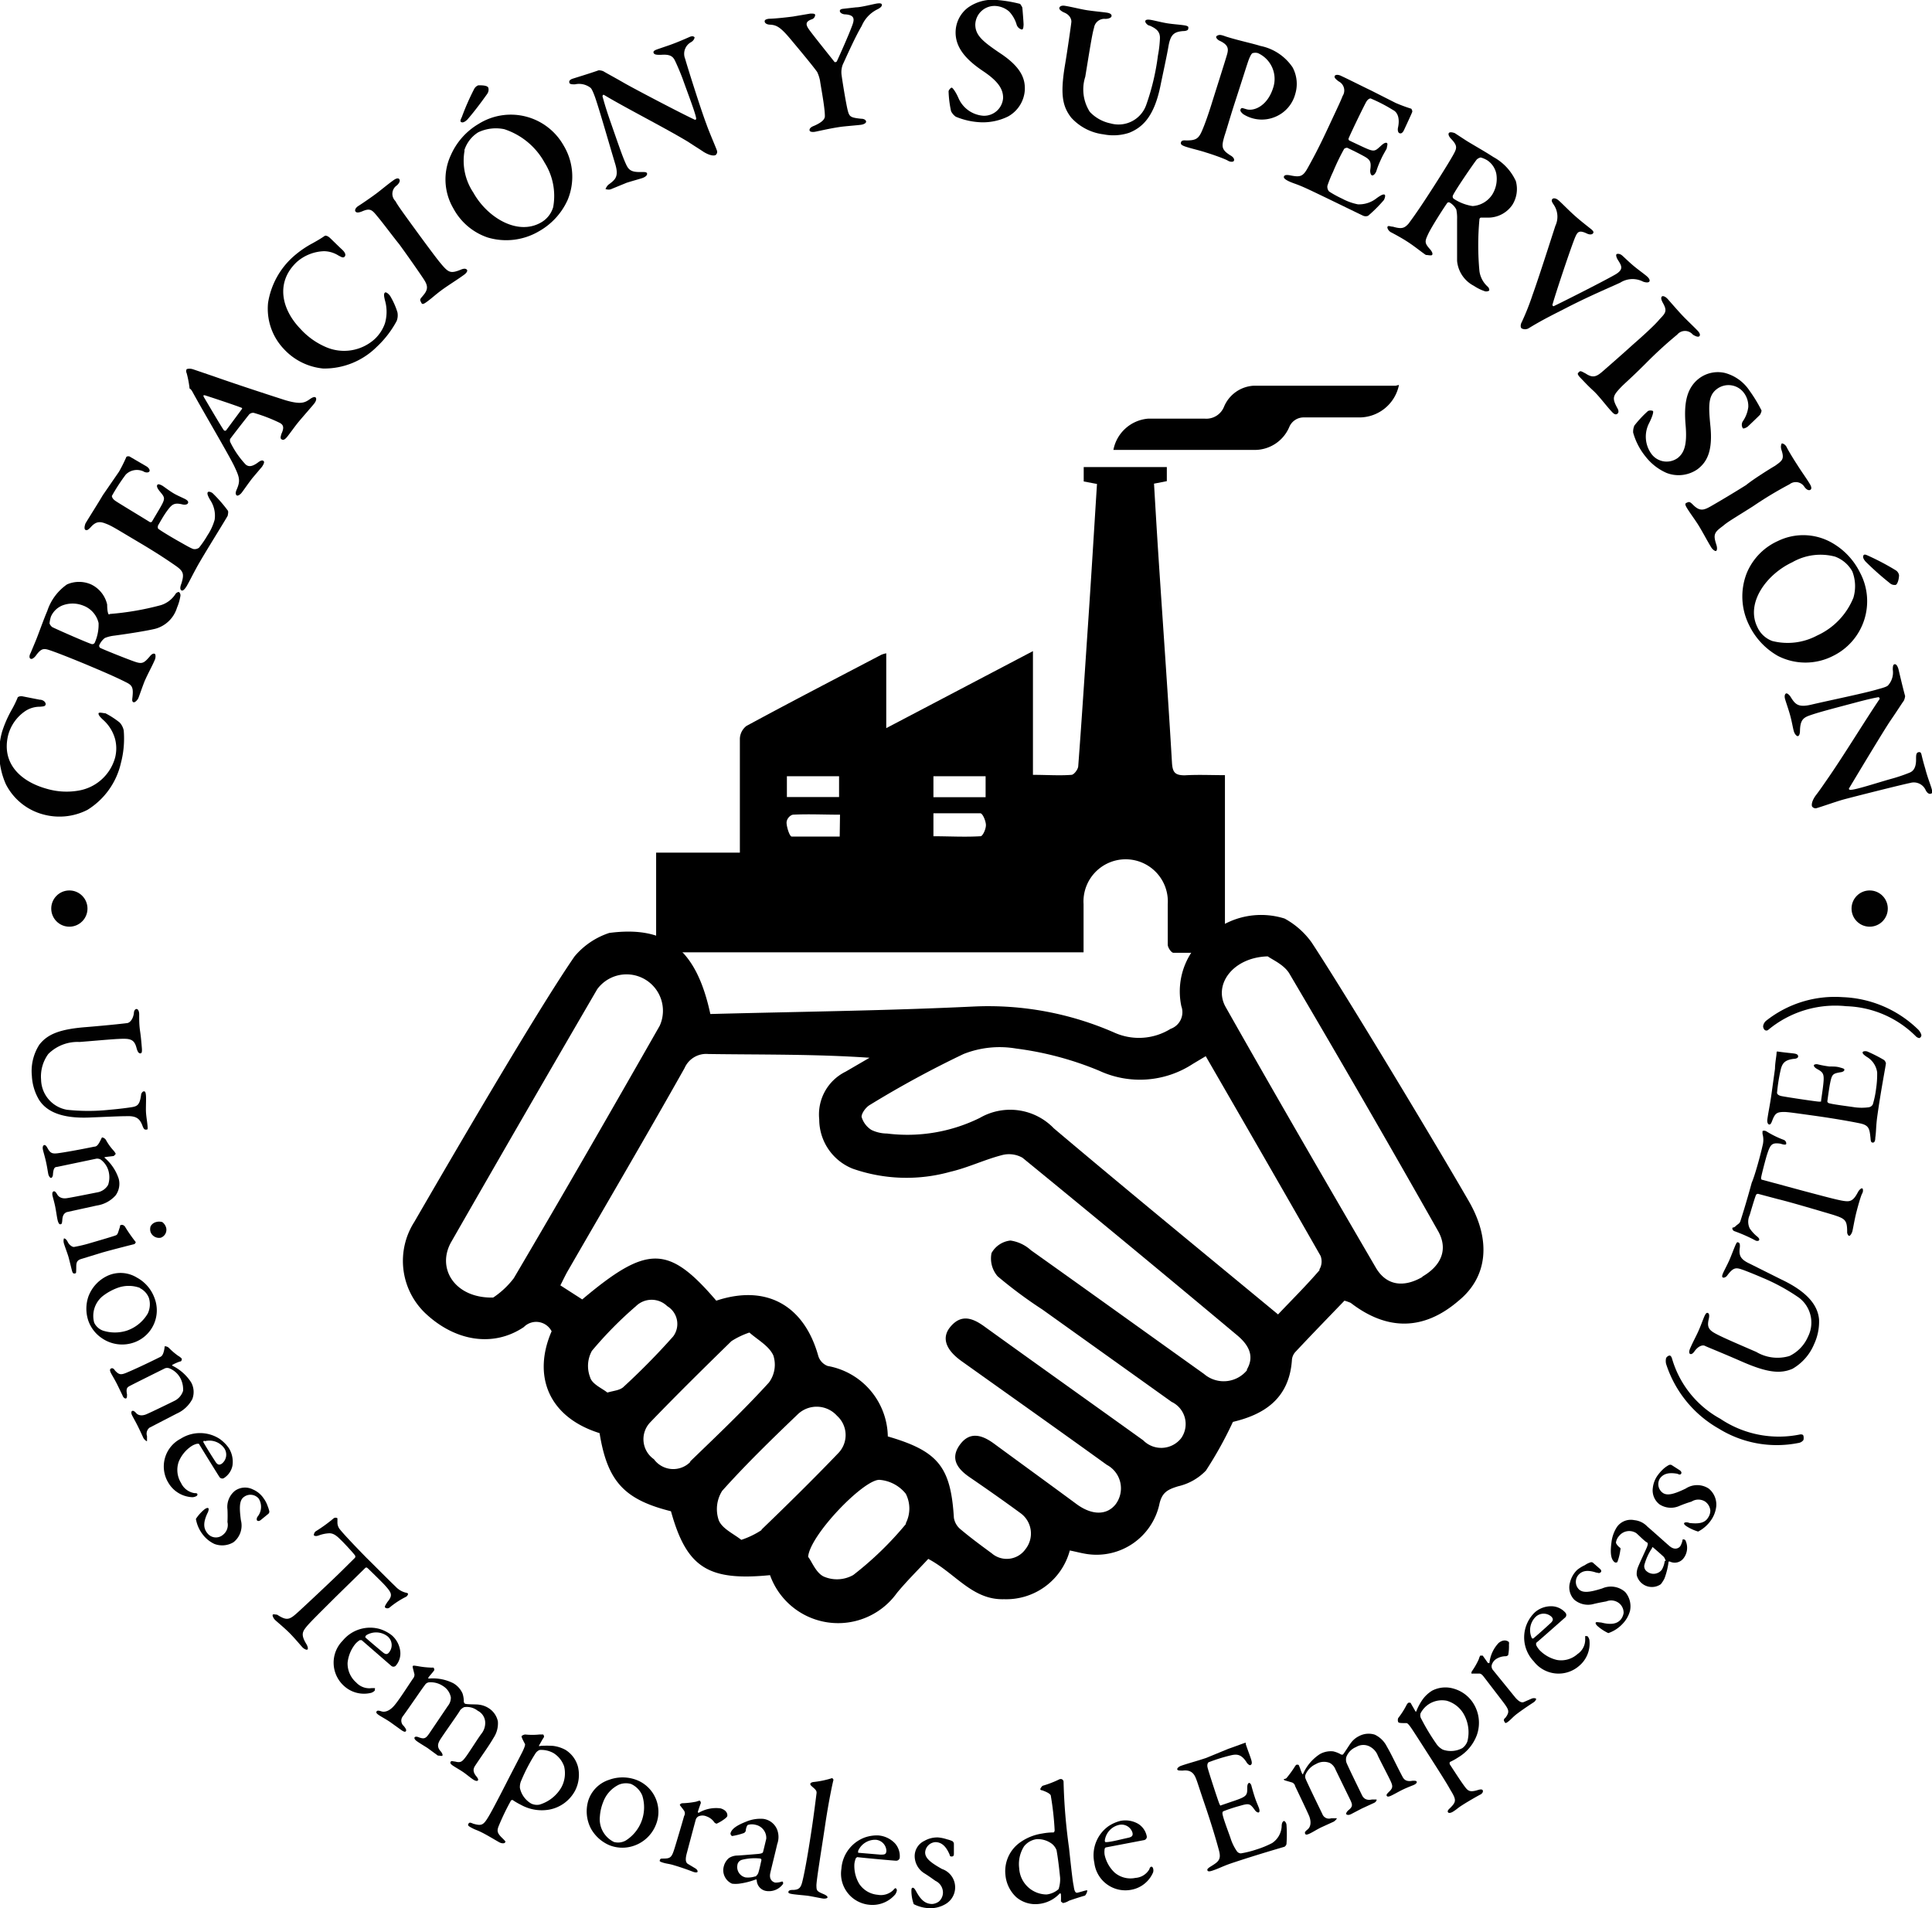 <svg xmlns="http://www.w3.org/2000/svg" viewBox="0 0 123.67 122.15"><defs><style>.a{fill:#010101;}</style></defs><path d="M453.4,314.07c-2.07-3.59-7.85-13.2-10.06-16.56a5.16,5.16,0,0,0-1.73-1.53,5,5,0,0,0-4.49.76,4.54,4.54,0,0,0-2.12,4.85,1.13,1.13,0,0,1-.69,1.45,3.84,3.84,0,0,1-3.6.24,20.09,20.09,0,0,0-9-1.67c-5.6.27-11.21.33-16.86.48-.89-4.14-2.8-5.67-6.47-5.19a4.89,4.89,0,0,0-2.22,1.5c-2.44,3.53-8.1,13.27-10.26,17a4.63,4.63,0,0,0,.68,5.82c1.91,1.82,4.37,2.23,6.33.91a1.11,1.11,0,0,1,1.78.27c-1.21,2.78-.27,5.47,3.07,6.52.5,3.08,1.57,4.25,4.57,5,1,3.6,2.37,4.48,6.34,4.09a4.63,4.63,0,0,0,8.13,1.13c.64-.77,1.35-1.47,2-2.17,1.74.92,2.82,2.64,4.85,2.58a4.21,4.21,0,0,0,4.21-3.12c.44.09.77.18,1.11.23a4.12,4.12,0,0,0,4.61-3.13c.16-.81.53-1,1.22-1.21a3.58,3.58,0,0,0,1.77-1,24.82,24.82,0,0,0,1.73-3.12c1.89-.45,3.62-1.41,3.78-4a.87.87,0,0,1,.24-.5c1.05-1.12,2.12-2.22,3.12-3.26a2.76,2.76,0,0,1,.4.14c2.35,1.81,4.69,1.77,6.9-.13C454.61,318.93,454.85,316.58,453.4,314.07ZM392.27,319a5.41,5.41,0,0,1-1.32,1.24c-2.44.06-3.66-1.86-2.68-3.57q4.64-8.1,9.34-16.17a2.33,2.33,0,0,1,4,2.34C398.53,308.24,395.43,313.64,392.27,319Zm6,7.33c-.34-.28-1-.54-1.12-1a2,2,0,0,1,.12-1.68,24.56,24.56,0,0,1,2.82-2.86,1.43,1.43,0,0,1,2,0,1.33,1.33,0,0,1,.38,1.94,44.85,44.85,0,0,1-3.21,3.26C399,326.19,398.71,326.19,398.23,326.33Zm5.31,4.42a1.53,1.53,0,0,1-2.34-.16,1.56,1.56,0,0,1-.25-2.35c1.7-1.77,3.45-3.49,5.21-5.21a5.16,5.16,0,0,1,1.15-.55c.52.46,1.25.85,1.53,1.46a1.91,1.91,0,0,1-.28,1.74C407,327.44,405.25,329.1,403.54,330.75Zm4.57,4.36a5.4,5.4,0,0,1-1.32.64c-.49-.39-1.22-.71-1.44-1.25a2.19,2.19,0,0,1,.22-1.89c1.53-1.71,3.19-3.32,4.86-4.92a1.75,1.75,0,0,1,2.49.12,1.66,1.66,0,0,1,.07,2.4C411.42,331.89,409.77,333.51,408.11,335.11Zm9.24-.4A21.27,21.27,0,0,1,414,338a2.12,2.12,0,0,1-1.89.1c-.51-.24-.78-1-1-1.26.1-1.39,3.59-5,4.58-4.93a2.39,2.39,0,0,1,1.67.89A2.07,2.07,0,0,1,417.35,334.71Zm21.83-9.84a1.93,1.93,0,0,1-2.77.26c-3.7-2.64-7.38-5.29-11.08-7.92a2.47,2.47,0,0,0-1.31-.62,1.58,1.58,0,0,0-1.21.8,1.74,1.74,0,0,0,.39,1.49,28.81,28.81,0,0,0,2.87,2.13l8.27,5.91a1.57,1.57,0,0,1,.61,2.32,1.62,1.62,0,0,1-2.43.14c-3.37-2.42-6.76-4.83-10.13-7.26-.76-.56-1.51-.86-2.22,0-.57.69-.3,1.46.72,2.19,3.1,2.21,6.21,4.41,9.3,6.64a1.7,1.7,0,0,1,.55,2.54c-.57.7-1.5.68-2.45,0-1.76-1.3-3.54-2.59-5.31-3.89-.77-.57-1.57-.82-2.21.08s-.11,1.56.68,2.09c1.08.74,2.15,1.49,3.2,2.26a1.61,1.61,0,0,1,.33,2.32,1.47,1.47,0,0,1-2.16.26c-.68-.5-1.36-1-2-1.54a1.19,1.19,0,0,1-.42-.73c-.2-3.26-1-4.27-4.23-5.21a4.66,4.66,0,0,0-3.85-4.51,1,1,0,0,1-.6-.64c-.91-3.26-3.34-4.6-6.53-3.54-3.06-3.57-4.41-3.59-8.58-.08l-1.4-.9c.19-.37.34-.7.52-1,2.48-4.3,5-8.59,7.43-12.91a1.51,1.51,0,0,1,1.52-.9c3.42.05,6.83,0,10.32.24l-1.53.89a3.05,3.05,0,0,0-1.69,3.05,3.4,3.4,0,0,0,2.14,3.16,10.42,10.42,0,0,0,6.25.2c1.12-.26,2.17-.77,3.28-1.06a1.75,1.75,0,0,1,1.34.16q6.89,5.63,13.7,11.33C439.2,323.17,439.76,323.91,439.18,324.87Zm4.64-6.4c-.86,1-1.77,1.9-2.67,2.85-4.9-4.05-9.65-7.94-14.35-11.91a3.88,3.88,0,0,0-4.74-.67,10.48,10.48,0,0,1-5.94,1,2.33,2.33,0,0,1-1-.23,1.48,1.48,0,0,1-.63-.84c0-.23.27-.61.53-.76a64.94,64.94,0,0,1,6-3.26,6.27,6.27,0,0,1,3.36-.35,20.6,20.6,0,0,1,5.32,1.42,6.19,6.19,0,0,0,6-.44l.82-.49c2.49,4.31,4.93,8.54,7.35,12.78A1,1,0,0,1,443.82,318.47Zm6.59.44c-1.23.72-2.33.56-3-.58-3.23-5.54-6.45-11.09-9.61-16.68-.82-1.44.47-3.19,2.69-3.25.29.21,1,.51,1.36,1.06q4.86,8.24,9.57,16.57C452.07,317.16,451.65,318.2,450.41,318.91Z" transform="translate(-359.38 -237.18)"></path><path d="M435.22,286.81c-.63,0-.78-.19-.82-.8-.26-4.43-.58-8.85-.87-13.28-.1-1.53-.19-3.07-.28-4.59l.82-.16v-.9h-5.32V268l.85.16c-.19,3-.37,6-.57,8.94s-.4,6.08-.63,9.11c0,.21-.27.56-.43.57-.78.06-1.56,0-2.47,0v-7.92l-9.39,4.93V279a1.68,1.68,0,0,0-.33.1c-2.88,1.51-5.76,3-8.62,4.55a1.08,1.08,0,0,0-.42.81c0,1.57,0,3.15,0,4.72v2.58h-5.36v6.38h27.36c0-1.06,0-2.07,0-3.09a2.7,2.7,0,1,1,5.39,0c0,.87,0,1.73,0,2.6,0,.19.23.52.36.52,1.09,0,2.19,0,3.3,0V286.8C436.89,286.8,436.05,286.76,435.22,286.81Zm-25.47.06h3.34v1.33h-3.34Zm3.38,3.86c-1,0-2.06,0-3.07,0-.13,0-.31-.55-.33-.85s.26-.54.42-.55c1-.05,1.93,0,3,0Zm6-3.86h3.34v1.34h-3.34Zm3,3.84c-1,.06-2,0-3,0v-1.47c1,0,2,0,3,0,.15,0,.35.48.36.74S422.29,290.7,422.15,290.71Z" transform="translate(-359.38 -237.18)"></path><path d="M448.72,261.87c-3,0-6,0-9.07,0a2.19,2.19,0,0,0-1.92,1.35,1.22,1.22,0,0,1-1.21.76c-1.22,0-2.44,0-3.66,0a2.47,2.47,0,0,0-2.21,2l.4,0c2.86,0,5.72,0,8.58,0a2.4,2.4,0,0,0,2.28-1.47,1,1,0,0,1,.94-.61c1.21,0,2.41,0,3.61,0a2.59,2.59,0,0,0,2.47-2.08Z" transform="translate(-359.38 -237.18)"></path><path class="a" d="M360.12,282.63a6.86,6.86,0,0,0,.38-.77c0-.08.18-.14.35-.1l1.07.21c.24,0,.41.18.38.31s-.18.12-.36.14a1.68,1.68,0,0,0-.93.27,2.7,2.7,0,0,0-1.1,1.52c-.46,1.81.76,3,2.49,3.47a4.49,4.49,0,0,0,2,.11,2.93,2.93,0,0,0,2.35-2.12,2.41,2.41,0,0,0,0-1.17,2.55,2.55,0,0,0-.79-1.26c-.21-.2-.29-.31-.27-.4s.33,0,.44,0a5.51,5.51,0,0,1,.91.59,1.06,1.06,0,0,1,.26.51,6.15,6.15,0,0,1-.18,2.08,4.77,4.77,0,0,1-2.14,3,3.93,3.93,0,0,1-2.81.3,3.77,3.77,0,0,1-2.42-1.95,5,5,0,0,1-.24-3.34A7.46,7.46,0,0,1,360.12,282.63Z" transform="translate(-359.38 -237.18)"></path><path class="a" d="M366.24,275.88c0,.06,0,.34.05.52s.09.09.14.08a17.93,17.93,0,0,0,3.24-.56,1.72,1.72,0,0,0,.94-.71c.06-.1.19-.15.23-.13a.28.28,0,0,1,.09.24,3.23,3.23,0,0,1-.22.76,2,2,0,0,1-1.39,1.35c-.54.13-1.66.31-2.63.44a2.26,2.26,0,0,0-.6.15,1.19,1.19,0,0,0-.36.47.17.17,0,0,0,.06.16c.21.11,1.66.69,2.17.87s.62.13,1-.31c.13-.17.24-.21.32-.18s.07.28,0,.41c-.16.38-.42.83-.65,1.36-.15.38-.34.94-.39,1.06s-.22.31-.32.27-.08-.17-.06-.33c.06-.56,0-.74-.36-.92-.8-.41-1.72-.79-2.64-1.18-1.16-.48-2.09-.84-2.4-.93s-.47-.06-.8.4c-.11.13-.23.22-.32.18s-.1-.19,0-.37l.33-.79c.17-.41.49-1.33.74-1.91a3.32,3.32,0,0,1,1.26-1.69,1.91,1.91,0,0,1,1.54,0A1.89,1.89,0,0,1,366.24,275.88Zm-2.85.05a1.36,1.36,0,0,0-.75.72,2.11,2.11,0,0,0-.09.44.55.55,0,0,0,.17.23c.36.18,2.23,1,2.53,1.09a.18.18,0,0,0,.19-.08,2.84,2.84,0,0,0,.25-1.27,1.57,1.57,0,0,0-1-1.12A1.83,1.83,0,0,0,363.39,275.93Z" transform="translate(-359.38 -237.18)"></path><path class="a" d="M367,267.37a9.61,9.61,0,0,0,.46-.92c0-.05.13-.08.21-.05l1.08.63c.15.09.25.24.19.33s-.25.08-.37,0a1,1,0,0,0-1.14.2,12,12,0,0,0-.89,1.37s0,.15.21.3,1.63,1,2.19,1.35a.13.13,0,0,0,.16,0l.48-.81c.42-.72.37-.72,0-1.17-.12-.16-.19-.29-.13-.38s.23,0,.34.06c.27.19.44.32.67.46s.45.23.72.36.27.23.22.31-.22.09-.34.06c-.52-.13-.67,0-.93.34s-.44.68-.63,1a.3.3,0,0,0,0,.21c.26.2,1.05.66,1.39.85s.62.36.85.45a.46.46,0,0,0,.38-.08,6.35,6.35,0,0,0,.54-.79,3.48,3.48,0,0,0,.46-1,1.8,1.8,0,0,0-.27-1.24c-.18-.3-.22-.44-.17-.52s.26,0,.34.09a8.87,8.87,0,0,1,.94,1.08c.06.07,0,.27,0,.32s-1.59,2.58-2,3.34-.42.81-.63,1.18c-.12.19-.24.33-.34.27s-.08-.23,0-.43c.18-.59.16-.78-.36-1.14s-1.15-.79-2.4-1.53-1.65-1-2-1.14-.63-.24-1,.15c-.17.19-.28.28-.38.22s-.05-.27,0-.41c.28-.47.8-1.28,1.11-1.81Z" transform="translate(-359.38 -237.18)"></path><path class="a" d="M371.74,260.82l1.32.45c1.82.64,4,1.34,4.59,1.53,1,.29,1.24.16,1.58-.08.17-.12.29-.15.35-.1s.07.2-.1.41-.77.89-1,1.17-.51.68-.7.92-.29.24-.38.18-.06-.16,0-.36c.21-.45.07-.58-.09-.68a10.34,10.34,0,0,0-1.68-.65.35.35,0,0,0-.31.11c-.79,1-1.11,1.43-1.21,1.56a.37.37,0,0,0,0,.18,5.8,5.8,0,0,0,1,1.46c.18.14.38.15.75-.11.19-.15.31-.19.39-.12s0,.22-.1.37l-.61.72c-.28.36-.58.8-.69.94s-.26.22-.32.17-.1-.14,0-.37c.25-.57.18-.79-.15-1.49s-2.08-3.66-2.68-4.77a.89.89,0,0,0-.13-.18s-.06,0-.06-.08a6.68,6.68,0,0,0-.18-.93.28.28,0,0,1,0-.26S371.49,260.74,371.74,260.82Zm3.12,2.47c-.54-.21-2-.69-2.38-.81-.08,0-.1,0-.05.12.31.52,1.11,1.89,1.28,2.12a.1.1,0,0,0,.15,0l1-1.35S374.9,263.31,374.86,263.29Z" transform="translate(-359.38 -237.18)"></path><path class="a" d="M379.41,252.74c.25-.14.51-.29.74-.45.06-.06.22,0,.34.11s.53.52.78.75.25.38.16.47-.22,0-.38-.08a1.78,1.78,0,0,0-.93-.28,2.78,2.78,0,0,0-1.74.69c-1.36,1.28-1,3,.22,4.27a4.71,4.71,0,0,0,1.65,1.18,2.92,2.92,0,0,0,3.12-.52,2.52,2.52,0,0,0,.65-1,2.66,2.66,0,0,0,0-1.48c-.07-.29-.08-.42,0-.49s.3.14.36.26a4.71,4.71,0,0,1,.44,1,1,1,0,0,1-.05.56,6.42,6.42,0,0,1-1.27,1.65,4.76,4.76,0,0,1-3.43,1.39,3.93,3.93,0,0,1-2.53-1.26,3.74,3.74,0,0,1-1-2.95,5,5,0,0,1,1.6-2.94A6.39,6.39,0,0,1,379.41,252.74Z" transform="translate(-359.38 -237.18)"></path><path class="a" d="M383.56,251.06c-.36-.44-.47-.58-1-.35-.27.11-.38.08-.43,0s0-.23.21-.36.79-.53,1.1-.76.77-.62,1.11-.86c.16-.12.32-.18.39-.08s0,.26-.16.4a.65.65,0,0,0-.09,1c.14.26.38.6,1.57,2.23.84,1.14,1.15,1.55,1.38,1.82.45.53.59.6,1.22.35.2-.09.34-.09.41,0s-.08.25-.2.33c-.38.28-1.06.7-1.46,1s-.53.44-.88.7-.34.15-.42,0,0-.19.16-.39c.36-.42.28-.67,0-1.09s-.94-1.37-1.53-2.18C384.58,252.38,383.85,251.4,383.56,251.06Z" transform="translate(-359.38 -237.18)"></path><path class="a" d="M395.45,246.48a3.87,3.87,0,0,1,.26,3.51,4.36,4.36,0,0,1-1.84,2,4.13,4.13,0,0,1-3.28.39,3.91,3.91,0,0,1-2.19-1.86,3.67,3.67,0,0,1-.16-3.41,4.35,4.35,0,0,1,1.78-2A3.88,3.88,0,0,1,395.45,246.48ZM390,242.64c.22,0,.58,0,.64.16a.47.47,0,0,1-.08.4c-.41.58-.9,1.22-1.26,1.63,0,0-.21.22-.36.18s-.07-.18,0-.33a15.86,15.86,0,0,1,.79-1.8A.5.5,0,0,1,390,242.64Zm-.88,4.17a3.66,3.66,0,0,0,.56,2.7c.88,1.58,2.8,2.76,4.3,1.93a1.67,1.67,0,0,0,.81-1,4,4,0,0,0-.55-2.85,4.56,4.56,0,0,0-2.58-2.14,2.64,2.64,0,0,0-1.67.2A2.1,2.1,0,0,0,389.1,246.81Z" transform="translate(-359.38 -237.18)"></path><path class="a" d="M396,242.23c.24-.08,1.14-.35,1.7-.55a.77.77,0,0,1,.3.06c.23.14.67.37,1.31.74s3.75,2,4.56,2.37c.07,0,.08-.08.07-.11-.05-.34-.53-1.58-.86-2.51-.14-.38-.36-.89-.49-1.16s-.3-.43-.91-.38c-.24,0-.41,0-.46-.12s.08-.18.28-.25l.76-.26c.53-.19,1-.4,1.25-.51s.29,0,.32,0,0,.2-.2.32a.85.85,0,0,0-.39,1.08c.11.41,1,3.24,1.36,4.18.16.47.58,1.42.68,1.71a.26.26,0,0,1-.1.27c-.23.09-.6-.11-.75-.2-.31-.21-.61-.39-1-.65-1.49-.9-4-2.17-5.38-3-.08-.05-.11.07-.1.1.09.31.15.57.45,1.45.54,1.54.82,2.39,1.07,2.92.16.34.35.48.94.46.26,0,.37,0,.39.1s-.1.22-.31.29-.59.17-1,.3l-1,.41c-.15.06-.31,0-.34,0s.08-.21.18-.29c.45-.33.68-.52.42-1.36-.38-1.26-1-3.44-1.28-4.24-.16-.44-.24-.56-.29-.6a1.2,1.2,0,0,0-1-.22c-.13,0-.32,0-.35-.09S395.81,242.31,396,242.23Z" transform="translate(-359.38 -237.18)"></path><path class="a" d="M408.6,238.38c.28,0,1-.07,1.53-.14l1.12-.19c.19,0,.3,0,.31.09a.31.31,0,0,1-.23.28c-.39.14-.38.33-.19.61s1.05,1.35,1.67,2.13c0,0,.12,0,.14-.06.15-.32.78-1.72,1-2.34.14-.39.1-.62-.46-.66-.17,0-.34-.09-.35-.21s.14-.14.24-.15l.79-.09c.33,0,1.19-.23,1.38-.25s.27,0,.28.09-.1.2-.29.29a2.09,2.09,0,0,0-1,1.06c-.4.67-.94,1.88-1.22,2.49a1.39,1.39,0,0,0-.07.65c.09.65.3,1.91.4,2.29s.18.44.84.51c.23,0,.32.1.33.18s-.11.18-.34.21-1,.09-1.29.13c-.76.11-1.52.3-1.67.32s-.31,0-.32-.1.06-.2.3-.29c.59-.26.69-.47.68-.64,0-.54-.25-1.82-.31-2.25a2.37,2.37,0,0,0-.18-.55c-.26-.37-1.1-1.38-1.72-2.12s-.87-.88-1.27-.91c-.21,0-.35-.08-.37-.19S408.4,238.41,408.6,238.38Z" transform="translate(-359.38 -237.18)"></path><path class="a" d="M424.68,237.43s.13.18.14.24.09,1.06.08,1.11,0,.29-.11.29a.46.46,0,0,1-.33-.3,2.08,2.08,0,0,0-.48-.85,1.46,1.46,0,0,0-.93-.36,1.23,1.23,0,0,0-1.24,1.19c0,.69.48,1.08,1.52,1.79,1.42.92,1.68,1.68,1.65,2.4a2.08,2.08,0,0,1-1.08,1.7,3.66,3.66,0,0,1-1.66.37,4.65,4.65,0,0,1-1.68-.36.94.94,0,0,1-.3-.35,6.78,6.78,0,0,1-.16-1.27c0-.08.14-.24.2-.24s.27.29.43.66a1.88,1.88,0,0,0,1.6,1.14,1.22,1.22,0,0,0,1.26-1.14c0-.49-.21-1-1.27-1.71s-1.8-1.49-1.77-2.54a2,2,0,0,1,.76-1.51,2.71,2.71,0,0,1,1.89-.51A8.66,8.66,0,0,1,424.68,237.43Z" transform="translate(-359.38 -237.18)"></path><path class="a" d="M427.54,237.55c.48.08.93.2,1.34.27s1.09.13,1.35.17.32.14.3.23-.16.16-.38.17a.67.67,0,0,0-.74.57c-.12.38-.29,1.49-.56,3.13a2.67,2.67,0,0,0,.29,2.25,2.52,2.52,0,0,0,1.33.74,1.88,1.88,0,0,0,2.28-1.18,15.14,15.14,0,0,0,.75-3.16,7.39,7.39,0,0,0,.13-1.13c0-.35-.15-.57-.66-.79-.11,0-.29-.18-.28-.28s.14-.12.34-.09.69.16,1.06.22.76.08,1.09.13.27.13.26.23-.17.14-.34.14c-.59.05-.8.24-.93,1-.09.55-.39,1.91-.51,2.51-.4,1.95-1.13,2.65-2,3a3.23,3.23,0,0,1-1.64.1,3.34,3.34,0,0,1-2.07-1.07c-.55-.71-.71-1.45-.41-3.3.15-.87.41-2.69.42-2.83s-.07-.45-.49-.61c-.12-.06-.3-.17-.28-.28S427.34,237.52,427.54,237.55Z" transform="translate(-359.38 -237.18)"></path><path class="a" d="M439.9,240.58a.61.61,0,0,0-.33,0c-.05,0-.14.13-.24.38s-.52,1.61-.94,2.89c-.32,1-.53,1.75-.62,2-.2.69-.23.9.36,1.27.21.12.27.24.24.34s-.24.1-.4,0-.9-.37-1.4-.52c-.32-.11-.88-.24-1.23-.35s-.4-.18-.36-.31.21-.12.33-.11c.59,0,.78-.09,1-.59s.44-1.16.62-1.73c.11-.36.91-2.87,1-3.2s.1-.6-.5-.87c-.13-.07-.22-.19-.2-.25s.15-.13.29-.11.27.08.37.11c.72.23,1.67.43,2.17.59a3.26,3.26,0,0,1,2.06,1.37,2.23,2.23,0,0,1,.17,1.71,2.19,2.19,0,0,1-1.28,1.46,2.21,2.21,0,0,1-2.06-.18c-.13-.12-.2-.2-.16-.3s.11-.09.2-.06l.17.05c.47.15,1.34-.19,1.71-1.35A1.81,1.81,0,0,0,439.9,240.58Z" transform="translate(-359.38 -237.18)"></path><path class="a" d="M448.72,243.77a10,10,0,0,0,1,.37s.08.12.06.2-.42.93-.52,1.15-.21.26-.31.21-.11-.24-.08-.36c.14-.66-.08-1-.31-1.11a9.94,9.94,0,0,0-1.45-.75s-.15,0-.28.23-.86,1.72-1.12,2.32a.12.12,0,0,0,.05.15l.85.4c.76.35.76.3,1.18-.08.14-.13.27-.21.36-.17s0,.24,0,.35c-.16.29-.27.47-.38.72a5.66,5.66,0,0,0-.29.74c-.08.2-.21.3-.29.26s-.11-.21-.1-.33c.08-.54,0-.67-.42-.9s-.72-.37-1.05-.53a.3.3,0,0,0-.2.07,14.37,14.37,0,0,0-.71,1.47,7.91,7.91,0,0,0-.36.89.45.45,0,0,0,.11.37,6.87,6.87,0,0,0,.84.46,3.57,3.57,0,0,0,1,.36,1.81,1.81,0,0,0,1.21-.4c.28-.2.42-.26.5-.22s0,.27-.05.35a9.2,9.2,0,0,1-1,1,.4.4,0,0,1-.32,0c-.12-.05-2.73-1.33-3.53-1.7s-.85-.33-1.24-.51c-.2-.1-.35-.2-.3-.31s.22-.1.42-.06c.61.12.79.08,1.1-.48s.67-1.21,1.29-2.54.82-1.74.94-2.06a.65.65,0,0,0-.25-.94c-.2-.15-.3-.25-.25-.35s.26-.08.41,0c.5.23,1.36.67,1.91.93Z" transform="translate(-359.38 -237.18)"></path><path class="a" d="M454.7,251.11l-.52,0c-.06,0-.1.07-.1.12a18,18,0,0,0,0,3.3,1.63,1.63,0,0,0,.53,1c.09.08.12.21.09.25s-.17.07-.25.05a2.84,2.84,0,0,1-.72-.35,2,2,0,0,1-1.08-1.6c0-.55,0-1.69,0-2.67a2.66,2.66,0,0,0-.05-.62,1.1,1.1,0,0,0-.4-.43.14.14,0,0,0-.17,0c-.14.18-1,1.51-1.23,2s-.24.58.14,1c.13.16.16.28.11.34s-.28,0-.4,0c-.34-.23-.74-.57-1.23-.88-.34-.22-.86-.5-1-.57s-.27-.27-.22-.36.19,0,.34,0c.55.16.73.11,1-.19.54-.72,1.08-1.55,1.62-2.39.68-1.06,1.2-1.91,1.34-2.2s.14-.46-.25-.86c-.12-.13-.18-.27-.13-.35s.21-.06.38,0l.72.47c.36.23,1.22.71,1.75,1.06a3.33,3.33,0,0,1,1.44,1.54,1.9,1.9,0,0,1-.22,1.52A1.87,1.87,0,0,1,454.7,251.11Zm.46-2.81a1.36,1.36,0,0,0-.58-.86,1.65,1.65,0,0,0-.42-.18.55.55,0,0,0-.25.13c-.25.32-1.4,2-1.53,2.31a.18.18,0,0,0,.05.2,3,3,0,0,0,1.21.47,1.62,1.62,0,0,0,1.27-.75A1.9,1.9,0,0,0,455.16,248.3Z" transform="translate(-359.38 -237.18)"></path><path class="a" d="M459.14,250c.18.15.59.58,1,.95s.87.72,1.08.89.17.23.12.29-.19.09-.38,0c-.5-.24-.6-.1-.74.21-.24.55-1.31,3.75-1.47,4.37,0,0,.05.09.08.07.19-.08,3-1.49,3.9-2,.65-.36.43-.61.19-1-.07-.12-.11-.27-.07-.32s.22-.05.36.07.44.42.74.67.64.49.83.65.23.29.17.36-.22.06-.39,0a1.47,1.47,0,0,0-1.46.06c-.57.27-2.05.88-3.71,1.75-.9.45-1.52.78-2.17,1.18a.46.46,0,0,1-.44,0c-.1-.08-.05-.3,0-.38a16.1,16.1,0,0,0,.7-1.76c.39-1.08,1.1-3.31,1.46-4.42a1.37,1.37,0,0,0-.1-1.35c-.08-.12-.18-.26-.1-.36S459,249.88,459.14,250Z" transform="translate(-359.38 -237.18)"></path><path class="a" d="M465.6,257.63c.39-.41.52-.53.23-1.05-.14-.25-.13-.36-.07-.42s.23,0,.38.17.62.71.89,1,.7.69,1,1c.14.14.21.29.13.37s-.26,0-.42-.1a.65.65,0,0,0-1,0,26.69,26.69,0,0,0-2,1.83c-1,1-1.4,1.32-1.64,1.58-.48.51-.53.66-.21,1.26.11.18.13.33,0,.41s-.26-.06-.36-.17c-.32-.34-.81-1-1.16-1.32s-.5-.49-.8-.8-.18-.32-.1-.41.19,0,.41.11c.46.31.7.2,1.08-.13s1.25-1.09,2-1.77C464.41,258.8,465.3,258,465.6,257.63Z" transform="translate(-359.38 -237.18)"></path><path class="a" d="M472.14,263.46c0,.05-.06.22-.1.27s-.76.74-.8.77-.25.15-.3.09a.41.41,0,0,1,0-.44,2.06,2.06,0,0,0,.35-.91,1.41,1.41,0,0,0-.31-.95,1.23,1.23,0,0,0-1.71-.2c-.55.42-.53,1.06-.41,2.31.18,1.69-.24,2.37-.81,2.81a2.12,2.12,0,0,1-2,.24,3.47,3.47,0,0,1-1.34-1.05,4.23,4.23,0,0,1-.79-1.53,1,1,0,0,1,.08-.45,7.19,7.19,0,0,1,.87-.93.39.39,0,0,1,.32,0c.05.08-.06.4-.24.76a1.88,1.88,0,0,0,.15,2,1.21,1.21,0,0,0,1.67.25c.39-.31.62-.79.51-2.08s0-2.34.84-3a2,2,0,0,1,1.66-.37,2.73,2.73,0,0,1,1.59,1.14A9.15,9.15,0,0,1,472.14,263.46Z" transform="translate(-359.38 -237.18)"></path><path class="a" d="M473,267c.46-.33.61-.42.42-1-.09-.27,0-.38,0-.42s.22,0,.33.23.48.83.69,1.15c.31.49.56.82.77,1.17.11.17.16.33.06.4s-.26,0-.39-.19a.65.65,0,0,0-.95-.16,24.4,24.4,0,0,0-2.34,1.41c-1.2.76-1.63,1-1.91,1.25-.56.41-.65.54-.44,1.19.07.21.06.35,0,.41s-.25-.1-.32-.22c-.25-.4-.62-1.12-.89-1.53s-.4-.57-.63-.93-.13-.36,0-.42.2,0,.38.18c.4.39.65.33,1.09.08s1.44-.84,2.28-1.37C471.59,267.87,472.62,267.22,473,267Z" transform="translate(-359.38 -237.18)"></path><path class="a" d="M476.71,279.17a3.87,3.87,0,0,1-3.52,0,4.52,4.52,0,0,1-1.86-2,4.1,4.1,0,0,1-.14-3.3,3.88,3.88,0,0,1,2-2.06,3.7,3.7,0,0,1,3.41.09,4.46,4.46,0,0,1,1.83,1.91A3.9,3.9,0,0,1,476.71,279.17Zm.13-6.36a3.63,3.63,0,0,0-2.73.36c-1.65.77-3,2.6-2.24,4.15a1.69,1.69,0,0,0,.95.89,4,4,0,0,0,2.88-.35,4.52,4.52,0,0,0,2.32-2.42,2.61,2.61,0,0,0-.07-1.68A2.09,2.09,0,0,0,476.84,272.81Zm4.1,1.18c0,.22-.08.57-.21.63a.46.46,0,0,1-.39-.12,18.67,18.67,0,0,1-1.54-1.37c-.05-.06-.2-.23-.15-.37s.19-.06.33,0a16.14,16.14,0,0,1,1.74.92A.46.46,0,0,1,480.94,274Z" transform="translate(-359.38 -237.18)"></path><path class="a" d="M480.9,280c.06.25.27,1.16.43,1.74a1,1,0,0,1-.08.29c-.16.22-.42.64-.84,1.25s-2.21,3.6-2.68,4.38c0,.07.08.09.1.08.34,0,1.61-.42,2.56-.69a10.52,10.52,0,0,0,1.2-.4c.22-.08.45-.27.44-.88,0-.24,0-.41.16-.44s.17.08.22.29.14.54.21.77c.14.55.33,1,.41,1.29s0,.29-.07.31-.19,0-.31-.22a.83.83,0,0,0-1-.47c-.42.08-3.3.8-4.27,1.06-.47.13-1.45.48-1.75.56a.28.28,0,0,1-.26-.12c-.07-.24.15-.59.26-.73.23-.3.42-.58.71-1,1-1.43,2.45-3.81,3.36-5.15,0-.08-.06-.12-.09-.11-.31.06-.58.11-1.48.35-1.58.42-2.44.64-3,.85-.35.14-.51.32-.53.91,0,.26-.06.36-.13.38s-.21-.11-.27-.33-.12-.6-.23-1-.28-.87-.33-1.06,0-.31.07-.34.2.09.27.19c.3.48.47.73,1.33.53,1.28-.3,3.5-.75,4.31-1,.46-.12.58-.19.62-.24a1.23,1.23,0,0,0,.3-1c0-.13,0-.33.11-.35S480.84,279.81,480.9,280Z" transform="translate(-359.38 -237.18)"></path><path class="a" d="M368.29,302.07c0,.46,0,.73.06,1.14s.09.81.11,1.05,0,.35-.1.35-.17-.1-.23-.31c-.1-.39-.23-.59-.66-.62s-1.48.08-3,.2a2.65,2.65,0,0,0-2,.77,2.44,2.44,0,0,0-.46,1.64,2,2,0,0,0,1.66,1.93,12.8,12.8,0,0,0,2.72,0c.7-.06,1.26-.14,1.38-.16.41-.06.55-.15.64-.78,0-.11.1-.24.18-.24s.11.05.13.24,0,.58,0,.93.07.68.1,1,0,.27-.1.28-.15-.07-.21-.22c-.17-.46-.37-.67-1.05-.64-.46,0-1.66.06-2.22.08-1.87.1-2.86-.36-3.35-1.11a3.31,3.31,0,0,1-.47-1.55,3.12,3.12,0,0,1,.48-2c.52-.66,1.28-1,3.09-1.13,1.54-.13,2.4-.23,2.54-.25s.36-.21.42-.63c0-.13.06-.26.16-.27S368.28,301.9,368.29,302.07Z" transform="translate(-359.38 -237.18)"></path><path class="a" d="M366.16,310.15a3.45,3.45,0,0,0,.46.65,1,1,0,0,1,.17.24s-.1.13-.14.14-.44.05-.54.07,0,.06,0,.07a3,3,0,0,1,.87,1.32,1.26,1.26,0,0,1-.2,1.06,2,2,0,0,1-1.21.65l-1.91.42c-.16.06-.27.19-.29.48s-.05.29-.13.3-.14-.12-.18-.3-.08-.49-.14-.8-.15-.6-.18-.74,0-.25.08-.27.16.09.23.21.25.28.6.23,1.63-.31,1.94-.37a1,1,0,0,0,.71-.48,1.53,1.53,0,0,0,.06-.73,1.36,1.36,0,0,0-.53-.89.45.45,0,0,0-.28-.06l-2.53.53c-.15,0-.22.11-.25.47,0,.11-.05.21-.11.23s-.16-.1-.19-.25-.07-.43-.12-.66c-.08-.4-.18-.7-.22-.88s0-.29.08-.31.15.08.21.19c.18.33.3.38.68.33s1.25-.2,2.32-.42c.12,0,.22-.07.36-.34s.11-.24.14-.25A.35.35,0,0,1,366.16,310.15Z" transform="translate(-359.38 -237.18)"></path><path class="a" d="M367.41,315.75a10.16,10.16,0,0,0,.66.94c0,.05-.08.13-.09.13s-1.47.37-2.06.54l-1.37.42c-.33.11-.28.35-.29.64s0,.26-.11.28-.14-.1-.17-.21-.15-.61-.21-.83-.25-.71-.3-.89,0-.29,0-.31.14,0,.24.21.3.34.41.33a9,9,0,0,0,1.08-.26s1.49-.43,1.61-.49.12-.17.25-.54c0-.08,0-.1.09-.12S367.36,315.64,367.41,315.75Zm2.26.66a.58.58,0,0,1-.65-.36.6.6,0,0,1,0-.37.56.56,0,0,1,.34-.27.72.72,0,0,1,.41,0,.67.67,0,0,1,.25.38A.54.54,0,0,1,369.67,316.41Z" transform="translate(-359.38 -237.18)"></path><path class="a" d="M368,323.1a2.28,2.28,0,0,1-2.07-.24,2.25,2.25,0,0,1-.89-1.12,2.41,2.41,0,0,1,0-1.57,2.38,2.38,0,0,1,1.26-1.34,2,2,0,0,1,1.84.13,2.43,2.43,0,0,1,1.13,1.31A2.18,2.18,0,0,1,368,323.1Zm.36-3.47a2.07,2.07,0,0,0-1.48,0,3.56,3.56,0,0,0-.85.46,1.63,1.63,0,0,0-.62,1.76,1,1,0,0,0,.57.51,2.52,2.52,0,0,0,1.51,0,2.49,2.49,0,0,0,1.35-1.1,1.38,1.38,0,0,0,.07-1A1.18,1.18,0,0,0,368.32,319.63Z" transform="translate(-359.38 -237.18)"></path><path class="a" d="M370.19,323.46a4.21,4.21,0,0,0,.61.52.76.76,0,0,1,.22.18s0,.16-.09.17-.42.16-.5.21,0,.06,0,.07a3,3,0,0,1,1.18,1.05,1.27,1.27,0,0,1,.08,1.08,2.08,2.08,0,0,1-1,.93l-1.74.9a.49.49,0,0,0-.16.54c0,.21,0,.29,0,.32s-.18-.08-.25-.24-.21-.46-.35-.74-.29-.54-.35-.66-.08-.25,0-.29.18.05.27.15.31.2.64.06,1.5-.71,1.78-.85a1.07,1.07,0,0,0,.57-.65,1.57,1.57,0,0,0-.13-.72,1.38,1.38,0,0,0-.75-.72.4.4,0,0,0-.28,0c-.12.06-2.2,1.09-2.31,1.16s-.19.15-.12.51c0,.11,0,.22-.05.25s-.17,0-.24-.19l-.29-.6c-.18-.37-.35-.64-.44-.81s-.09-.27,0-.31.17,0,.25.13c.26.28.38.29.74.14s1.16-.51,2.14-1c.11-.05.19-.12.26-.42s0-.25.07-.27A.37.37,0,0,1,370.19,323.46Z" transform="translate(-359.38 -237.18)"></path><path class="a" d="M374.26,331a1.22,1.22,0,0,1-.57.81.22.22,0,0,1-.26-.08c-.07-.1-1.06-1.7-1.32-2.13,0,0-.08,0-.12,0a1.15,1.15,0,0,0-.35.15,2.21,2.21,0,0,0-.82,1,1.59,1.59,0,0,0,.15,1.36,1.15,1.15,0,0,0,.86.65c.08,0,.16,0,.18.05s0,.11-.06.14a.54.54,0,0,1-.26.07,1.87,1.87,0,0,1-1.53-.92,2,2,0,0,1,.78-2.82,2.31,2.31,0,0,1,2.49,0,2.41,2.41,0,0,1,.6.6A1.65,1.65,0,0,1,374.26,331Zm-1.79-1.6c-.06,0-.09.08-.07.1.14.25.44.74.74,1.2.14.23.25.29.43.18a.73.73,0,0,0,.16-1A1.17,1.17,0,0,0,372.47,329.44Z" transform="translate(-359.38 -237.18)"></path><path class="a" d="M376.51,333.58a2.08,2.08,0,0,1,.11.35.19.19,0,0,1-.07.16l-.49.4c-.08.06-.18.08-.24,0a.28.28,0,0,1,.06-.24,1,1,0,0,0,.06-1.14A.69.69,0,0,0,375,333c-.3.21-.31.66-.2,1.49a1.36,1.36,0,0,1-.47,1.41,1.4,1.4,0,0,1-1.23.11,2,2,0,0,1-.74-.6,2.23,2.23,0,0,1-.44-1,2.66,2.66,0,0,1,.56-.62c.1-.07.2-.11.24-.06s0,.21-.07.33c-.26.57-.26.94,0,1.26a.69.69,0,0,0,1,.11.8.8,0,0,0,.29-.82,8.07,8.07,0,0,0,0-.81,1.32,1.32,0,0,1,.48-1.19,1.11,1.11,0,0,1,1.14-.09,1.58,1.58,0,0,1,.7.58A1.81,1.81,0,0,1,376.51,333.58Z" transform="translate(-359.38 -237.18)"></path><path class="a" d="M384.69,338.73a1.35,1.35,0,0,0,.66.4.31.31,0,0,1,.15.06s0,.14-.14.21a5.42,5.42,0,0,0-1.05.69.23.23,0,0,1-.27,0c-.06-.06,0-.14.13-.35.36-.44.3-.58-.16-1.09-.12-.14-1-1-1.1-1.09s-.15,0-.16,0l-1.89,1.85c-.88.88-1.62,1.6-1.87,1.91s-.36.51,0,1.1c.08.13.13.3.07.35s-.23-.05-.31-.13-.5-.59-.84-.93-.83-.74-.93-.84-.18-.28-.14-.33.19,0,.28,0c.66.43.81.32,1.41-.23s2.07-1.93,2.66-2.51l.91-.9a.14.14,0,0,0,0-.16c-.13-.18-.79-.89-.92-1-.29-.3-.5-.42-.74-.41a2.21,2.21,0,0,0-.66.14c-.23.08-.27,0-.3,0s0-.18.1-.26a9.72,9.72,0,0,0,1.16-.84.21.21,0,0,1,.24,0s0,.1,0,.25a.7.7,0,0,0,.12.41c.17.23.77.88,1.75,1.88C383.31,337.36,384.36,338.42,384.69,338.73Z" transform="translate(-359.38 -237.18)"></path><path class="a" d="M385,342.88a1.18,1.18,0,0,1-.3.94.21.21,0,0,1-.27,0l-1.9-1.65s-.09,0-.12,0a1.33,1.33,0,0,0-.29.25,2.3,2.3,0,0,0-.49,1.2,1.61,1.61,0,0,0,.55,1.26,1.14,1.14,0,0,0,1,.36c.08,0,.16,0,.19,0s0,.11,0,.16a.59.59,0,0,1-.22.14,1.89,1.89,0,0,1-1.74-.43,2,2,0,0,1-.09-2.91,2.27,2.27,0,0,1,2.38-.74,2.42,2.42,0,0,1,.76.4A1.6,1.6,0,0,1,385,342.88Zm-2.18-1a.11.11,0,0,0-.05.12c.21.19.66.57,1.08.92.2.17.32.2.46,0a.73.73,0,0,0-.13-1A1.19,1.19,0,0,0,382.79,341.88Z" transform="translate(-359.38 -237.18)"></path><path class="a" d="M386.1,343.83a5.69,5.69,0,0,0,.93.1c.06,0,.08,0,.1,0a.23.23,0,0,1,.05.16c-.08.13-.3.36-.36.45s0,.09,0,.09a2.91,2.91,0,0,1,1.58.3,1.42,1.42,0,0,1,.59.66,1.72,1.72,0,0,1,.08.55s0,0,.05.08.8.05.91.08a1.45,1.45,0,0,1,.64.23,1.32,1.32,0,0,1,.58.84,1.67,1.67,0,0,1-.28,1.06c-.28.49-.7,1.06-1.19,1.8-.1.16-.16.37.11.68.09.12.12.19.08.24s-.14.05-.32-.07-.41-.32-.63-.47-.43-.26-.64-.4-.19-.21-.14-.27.16,0,.27,0c.36.1.46,0,.68-.29s.78-1.19,1-1.48a1.12,1.12,0,0,0,.25-.69.87.87,0,0,0-.48-.79,1.12,1.12,0,0,0-.87-.23.76.76,0,0,0-.26.2c0,.06-1.2,1.73-1.31,1.94s-.18.42.08.7c.08.1.13.21.1.26s-.14,0-.29,0l-.67-.49c-.19-.12-.46-.28-.66-.42s-.18-.23-.16-.26.1-.07.27,0c.35.13.45.07.67-.25l1.19-1.76a.84.84,0,0,0,.19-.54,1.08,1.08,0,0,0-.5-.73,1.41,1.41,0,0,0-.9-.24.36.36,0,0,0-.26.17c-.17.21-.95,1.37-1.41,2a.45.45,0,0,0,.06.63c.13.17.18.25.13.33s-.19,0-.3-.08l-.71-.51c-.3-.2-.5-.3-.7-.43s-.2-.19-.16-.25.12-.06.31,0,.48,0,.78-.33.81-1.14,1.23-1.76a.39.39,0,0,0,.1-.28c-.1-.41-.14-.5-.1-.54S386,343.82,386.1,343.83Z" transform="translate(-359.38 -237.18)"></path><path class="a" d="M396.38,350.29a2.22,2.22,0,0,1-.18,1.5,2.36,2.36,0,0,1-1.67,1.23,2.75,2.75,0,0,1-1.81-.31,4.17,4.17,0,0,1-.53-.31s-.11,0-.13.09a15.35,15.35,0,0,0-.77,1.61c-.1.27-.09.42.22.72s.22.25.19.31-.19.06-.32,0-.76-.45-1.14-.64-.35-.14-.64-.29-.28-.19-.23-.28.12-.08.3,0c.57.16.66.1,1.05-.57.18-.31.59-1.09,1.09-2.07.33-.65.71-1.37,1-1.94.2-.41.19-.5.17-.53-.16-.3-.23-.45-.21-.5a.4.4,0,0,1,.23-.1,4.46,4.46,0,0,0,.91,0l.24,0a.2.2,0,0,1,.05.17c-.1.14-.19.32-.28.47s0,.1.06.09a5.9,5.9,0,0,1,.81,0,2.24,2.24,0,0,1,.78.25A1.82,1.82,0,0,1,396.38,350.29Zm-2.46-1.09a.58.58,0,0,0-.27.23,11.45,11.45,0,0,0-.9,1.72,1,1,0,0,0-.09.48,1.52,1.52,0,0,0,.72,1,.86.86,0,0,0,.53.07,2.42,2.42,0,0,0,1.39-1.08,1.89,1.89,0,0,0,.19-1.37,1.63,1.63,0,0,0-.68-.85A1.61,1.61,0,0,0,393.92,349.2Z" transform="translate(-359.38 -237.18)"></path><path class="a" d="M401.36,354a2.32,2.32,0,0,1-1.56,1.38,2.24,2.24,0,0,1-1.43-.09,2.46,2.46,0,0,1-1.16-1.05,2.38,2.38,0,0,1-.16-1.84,2.06,2.06,0,0,1,1.32-1.29,2.52,2.52,0,0,1,1.73,0A2.19,2.19,0,0,1,401.36,354ZM399,351.42a2,2,0,0,0-1,1.09,3,3,0,0,0-.22.94,1.62,1.62,0,0,0,.9,1.64,1,1,0,0,0,.75-.09,2.51,2.51,0,0,0,1.06-2.89,1.41,1.41,0,0,0-.71-.73A1.18,1.18,0,0,0,399,351.42Z" transform="translate(-359.38 -237.18)"></path><path class="a" d="M403.06,352.61a5.21,5.21,0,0,0,.88-.1c.15-.05.21-.07.24-.06s.07.12.06.15-.13.36-.19.56c0,0,0,.07.06.06a2.18,2.18,0,0,1,1.4-.28c.43.13.45.41.42.51a.54.54,0,0,1-.11.12,2.65,2.65,0,0,1-.57.35.29.29,0,0,1-.14-.08,1,1,0,0,0-.51-.39.64.64,0,0,0-.51,0,.37.37,0,0,0-.17.2c-.06.21-.56,2.09-.6,2.25-.07.31-.06.52.12.61l.45.27c.15.1.15.18.14.22s-.12.06-.28,0-.62-.24-1.23-.42c-.32-.1-.46-.09-.71-.17s-.21-.1-.18-.19.15-.06.25-.07c.45,0,.51-.11.7-.72.08-.26.39-1.29.59-2a.32.32,0,0,0,0-.34c-.19-.27-.28-.34-.27-.39A.21.21,0,0,1,403.06,352.61Z" transform="translate(-359.38 -237.18)"></path><path class="a" d="M409.13,354.31a1.33,1.33,0,0,1,0,.92c-.09.41-.42,1.72-.44,1.84-.11.48.22.6.31.62a1.18,1.18,0,0,0,.44-.07s.05,0,.06.05a.15.15,0,0,1,0,.11,1.11,1.11,0,0,1-1.11.44.72.72,0,0,1-.57-.68s0-.06-.06-.05a4.8,4.8,0,0,1-1.07.27,1.94,1.94,0,0,1-.45,0,.94.94,0,0,1-.52-1.14,1,1,0,0,1,.32-.5,1,1,0,0,1,.49-.16c.17,0,1.08-.08,1.33-.1s.34-.06.36-.12.18-.73.21-.86a.86.86,0,0,0-.69-.89.9.9,0,0,0-.46,0c-.08,0-.15.2-.17.42,0,0-.07.08-.09.1a4.27,4.27,0,0,1-.78.2.19.19,0,0,1-.1-.17c.07-.3.44-.53,1-.75a2.35,2.35,0,0,1,1.09-.18A1.11,1.11,0,0,1,409.13,354.31Zm-1.4,3a.55.55,0,0,0,.19-.24c.08-.25.15-.6.2-.82a.1.1,0,0,0-.07-.1,3.34,3.34,0,0,0-1.17.08.4.4,0,0,0-.3.35.68.68,0,0,0,.53.78A1.51,1.51,0,0,0,407.73,357.29Z" transform="translate(-359.38 -237.18)"></path><path class="a" d="M411.47,351.25a6,6,0,0,0,1.18-.25s.09.08.08.12c-.07.26-.32,1.46-.53,2.88s-.57,3.59-.56,3.89,0,.35.49.55c.15.07.23.14.22.2s-.17.09-.3.07-.72-.14-.92-.17-.73-.07-1-.11-.3-.08-.28-.16.13-.11.26-.11c.51,0,.56-.22.68-.75s.31-1.55.56-3.23c.12-.79.26-1.91.3-2.23,0-.09,0-.16-.21-.34s-.19-.19-.19-.24S411.34,351.26,411.47,351.25Z" transform="translate(-359.38 -237.18)"></path><path class="a" d="M416.67,355.18a1.22,1.22,0,0,1,.3.94.23.23,0,0,1-.22.17c-.12,0-2-.17-2.5-.23,0,0-.08.05-.09.08a1.34,1.34,0,0,0-.09.37,2.25,2.25,0,0,0,.31,1.26,1.58,1.58,0,0,0,1.18.7,1.14,1.14,0,0,0,1-.3c.05-.06.11-.13.15-.12s.08.08.08.14a.69.69,0,0,1-.1.25,1.91,1.91,0,0,1-1.66.67,2,2,0,0,1-1.79-2.31,2.3,2.3,0,0,1,1.5-2,2.38,2.38,0,0,1,.85-.13A1.65,1.65,0,0,1,416.67,355.18Zm-2.36.48s0,.12,0,.12l1.42.12c.26,0,.37,0,.39-.24a.74.74,0,0,0-.67-.71A1.19,1.19,0,0,0,414.31,355.66Z" transform="translate(-359.38 -237.18)"></path><path class="a" d="M420,354.92a1.91,1.91,0,0,1,.35.12.24.24,0,0,1,.09.15c0,.2,0,.56,0,.64s0,.19-.14.19-.1-.06-.16-.18c-.23-.51-.51-.73-.87-.74a.7.7,0,0,0-.67.66c0,.37.35.65,1.08,1.06a1.24,1.24,0,0,1,.18,2.27,1.89,1.89,0,0,1-.92.24,2.38,2.38,0,0,1-1.07-.26,2.57,2.57,0,0,1-.15-.82c0-.12,0-.23.09-.23s.16.14.23.26c.3.55.59.77,1,.78a.82.82,0,0,0,.44-.16.77.77,0,0,0,.26-.59.83.83,0,0,0-.48-.73c-.27-.19-.33-.24-.67-.46a1.31,1.31,0,0,1-.66-1.1,1.08,1.08,0,0,1,.62-1,1.65,1.65,0,0,1,.88-.22A2.49,2.49,0,0,1,420,354.92Z" transform="translate(-359.38 -237.18)"></path><path class="a" d="M426.81,354.48c.05,0,.07-.07.08-.13a18.88,18.88,0,0,0-.24-2.18c0-.06,0-.19-.57-.39-.1,0-.11-.06-.11-.08s.1-.19.16-.21a6.66,6.66,0,0,0,1.08-.42.33.33,0,0,1,.14,0s.11.06.11.16a36.87,36.87,0,0,0,.35,4.24c.23,2.17.26,2.24.3,2.45.05.39.14.42.21.42s.47-.13.58-.15.07,0,.07.06-.1.27-.16.28-.76.23-1,.32a1.12,1.12,0,0,1-.38.15s-.13-.07-.14-.12a3.78,3.78,0,0,0,0-.45.06.06,0,0,0-.07-.05,2.13,2.13,0,0,1-1.37.68,1.88,1.88,0,0,1-1.42-.44,2.21,2.21,0,0,1-.69-1.41,2.25,2.25,0,0,1,.95-2.1,3.27,3.27,0,0,1,1.4-.56A3.89,3.89,0,0,1,426.81,354.48Zm-1.88.89a2.12,2.12,0,0,0-.31,1.4,1.77,1.77,0,0,0,1.75,1.68,1.38,1.38,0,0,0,.77-.34,2,2,0,0,0,.1-.73c-.07-.69-.14-1.27-.23-1.77a1,1,0,0,0-.28-.39,1.5,1.5,0,0,0-1-.31A1.25,1.25,0,0,0,424.93,355.37Z" transform="translate(-359.38 -237.18)"></path><path class="a" d="M432.24,353.93a1.21,1.21,0,0,1,.55.82.22.22,0,0,1-.17.22l-2.46.47a.14.14,0,0,0-.07.1,1.23,1.23,0,0,0,0,.38,2.2,2.2,0,0,0,.64,1.13,1.56,1.56,0,0,0,1.33.34,1.11,1.11,0,0,0,.9-.57c0-.07.08-.15.12-.15s.1.05.11.11a.44.44,0,0,1,0,.26,1.88,1.88,0,0,1-1.4,1.11,2,2,0,0,1-2.36-1.73,2.29,2.29,0,0,1,.89-2.33,2.45,2.45,0,0,1,.78-.35A1.64,1.64,0,0,1,432.24,353.93ZM430.1,355s0,.11.07.1c.28,0,.85-.15,1.39-.27.26-.05.36-.13.31-.34A.73.73,0,0,0,431,354,1.18,1.18,0,0,0,430.1,355Z" transform="translate(-359.38 -237.18)"></path><path class="a" d="M438,349.13c.35-.12.8-.29,1-.36s.1,0,.13.08c.16.47.28.76.35,1s0,.29-.06.32-.2-.09-.25-.19c-.32-.49-.59-.52-.94-.45a10.86,10.86,0,0,0-1.49.46s-.12.09-.06.34.69,2.19.76,2.33.06.1.11.08l.67-.23c1-.33,1-.39,1-.92,0-.17.05-.26.11-.28s.15.11.16.2c.08.29.14.5.22.74s.16.42.24.62.06.31,0,.33-.19-.06-.25-.16c-.31-.42-.36-.44-1-.25-.34.09-.75.23-1,.33-.05,0-.07.1-.07.12,0,.23.37,1.17.52,1.61a3.06,3.06,0,0,0,.39.81.33.33,0,0,0,.27.16,6.28,6.28,0,0,0,1-.25,6,6,0,0,0,1-.41,1.37,1.37,0,0,0,.61-1.05c0-.26.08-.34.14-.36s.16.12.17.24a8.28,8.28,0,0,1,0,1.22c0,.06-.08.17-.14.19s-1.71.49-3.41,1.06c-.55.19-.76.32-1.15.45-.2.07-.32.09-.36,0s.08-.17.24-.27c.47-.29.65-.43.5-1s-.47-1.66-.9-2.92-.47-1.44-.59-1.73-.32-.53-.82-.47c-.23,0-.33,0-.36-.07s.1-.19.25-.24c.49-.17.91-.27,1.6-.5Z" transform="translate(-359.38 -237.18)"></path><path class="a" d="M441.73,351a6.7,6.7,0,0,0,.55-.76l.06-.08a.21.21,0,0,1,.17,0c.07.13.16.43.21.53s.06.08.09,0a2.91,2.91,0,0,1,1.05-1.22,1.42,1.42,0,0,1,.86-.18,1.72,1.72,0,0,1,.52.21s.05,0,.09,0,.45-.67.53-.76a1.41,1.41,0,0,1,.52-.43,1.3,1.3,0,0,1,1-.09,1.66,1.66,0,0,1,.78.77c.29.49.58,1.14,1,1.93.09.17.24.33.64.25.15,0,.23,0,.26.05s0,.15-.23.24-.48.19-.72.31-.44.24-.67.35-.27.06-.3,0,.06-.15.15-.24c.27-.25.25-.38.09-.72s-.65-1.27-.8-1.59a1.09,1.09,0,0,0-.47-.56.88.88,0,0,0-.92,0,1.12,1.12,0,0,0-.63.64.65.65,0,0,0,0,.33c0,.07.9,1.9,1,2.11s.28.36.65.28c.13,0,.25,0,.28,0s0,.16-.18.23l-.76.35-.69.36c-.23.11-.29,0-.31,0s0-.12.13-.24c.3-.24.29-.35.12-.7l-.93-1.91a.81.81,0,0,0-.37-.43,1,1,0,0,0-.88.07,1.31,1.31,0,0,0-.66.65.37.37,0,0,0,0,.31c.1.25.71,1.51,1.07,2.25a.45.45,0,0,0,.57.26c.22,0,.32,0,.35,0s-.09.17-.22.23l-.79.36c-.32.16-.51.29-.72.39s-.27.08-.3,0,0-.13.16-.26.27-.4.11-.84c-.12-.29-.59-1.27-.91-1.94,0-.05-.07-.19-.2-.23-.4-.12-.49-.13-.52-.18S441.65,351.07,441.73,351Z" transform="translate(-359.38 -237.18)"></path><path class="a" d="M452.48,345.29a2.18,2.18,0,0,1,1.2.91,2.34,2.34,0,0,1,.23,2.06,2.79,2.79,0,0,1-1.18,1.41,4,4,0,0,1-.54.3.18.18,0,0,0,0,.16c.57.88.82,1.25,1,1.48s.32.29.74.17c.22-.07.32-.07.36,0s0,.2-.16.28-.77.43-1.13.66-.3.23-.58.41c-.13.09-.3.14-.35.06s0-.15.13-.27c.42-.42.41-.53,0-1.2-.17-.32-.64-1.06-1.24-2-.4-.62-.83-1.3-1.18-1.83-.25-.38-.33-.41-.37-.41-.34,0-.5,0-.53-.07a.35.35,0,0,1,0-.25,5.12,5.12,0,0,0,.5-.77.81.81,0,0,1,.13-.2.21.21,0,0,1,.17,0c.08.16.19.33.27.48s.09.05.11,0a3.62,3.62,0,0,1,.39-.71,2.11,2.11,0,0,1,.61-.56A1.85,1.85,0,0,1,452.48,345.29Zm-2.17,1.57a.44.44,0,0,0,.05.35,13.66,13.66,0,0,0,1,1.65,1.15,1.15,0,0,0,.38.32,1.55,1.55,0,0,0,1.25-.1.93.93,0,0,0,.32-.43,2.36,2.36,0,0,0-.23-1.74,1.84,1.84,0,0,0-1.09-.86,1.56,1.56,0,0,0-1.07.17A1.53,1.53,0,0,0,450.31,346.86Z" transform="translate(-359.38 -237.18)"></path><path class="a" d="M453.6,344.16a4.71,4.71,0,0,0,.44-.77,1.11,1.11,0,0,1,.09-.23s.14,0,.16,0l.34.48s.08,0,.09,0a2.19,2.19,0,0,1,.59-1.29c.35-.28.6-.12.66-.05a.5.5,0,0,1,0,.16,2.83,2.83,0,0,1-.05.67.26.26,0,0,1-.14.07,1.13,1.13,0,0,0-.63.18.68.68,0,0,0-.29.42.4.4,0,0,0,.06.25l1.47,1.81c.21.23.39.35.56.26l.48-.21c.18-.06.24,0,.27,0s0,.14-.15.24-.56.36-1.07.74c-.26.2-.34.32-.54.48s-.21.11-.27,0,0-.17.09-.25c.26-.37.22-.48-.17-1l-1.25-1.63c-.07-.08-.15-.19-.3-.18-.33,0-.44,0-.47,0A.22.22,0,0,1,453.6,344.16Z" transform="translate(-359.38 -237.18)"></path><path class="a" d="M458.7,340a1.21,1.21,0,0,1,.89.42.22.22,0,0,1,0,.28c-.09.08-1.5,1.33-1.88,1.65,0,0,0,.1,0,.13a1.46,1.46,0,0,0,.21.32,2.26,2.26,0,0,0,1.13.64,1.57,1.57,0,0,0,1.31-.38,1.11,1.11,0,0,0,.49-.95c0-.08,0-.16,0-.19s.12,0,.15,0a.54.54,0,0,1,.12.24,1.87,1.87,0,0,1-.66,1.66,2,2,0,0,1-2.9-.29,2.22,2.22,0,0,1,.08-3.15A1.58,1.58,0,0,1,458.7,340Zm-1.28,2c0,.06.1.08.11.06.22-.18.66-.57,1.06-.94.2-.17.25-.29.1-.45a.74.74,0,0,0-1,0A1.19,1.19,0,0,0,457.42,342Z" transform="translate(-359.38 -237.18)"></path><path class="a" d="M460.83,337.37a1.28,1.28,0,0,1,.33-.17.2.2,0,0,1,.17,0l.48.42c.07.07.11.17,0,.23s-.12,0-.24,0c-.53-.18-.88-.14-1.13.12a.68.68,0,0,0,0,.94c.26.26.7.2,1.5-.05a1.37,1.37,0,0,1,1.47.23,1.4,1.4,0,0,1,.31,1.2,1.91,1.91,0,0,1-.47.83,2.24,2.24,0,0,1-.92.6,3,3,0,0,1-.7-.46c-.08-.08-.14-.17-.1-.22s.21,0,.34,0c.61.16,1,.1,1.25-.18a.89.89,0,0,0,.19-.43.78.78,0,0,0-.25-.59.82.82,0,0,0-.86-.15c-.32.06-.4.07-.79.16a1.35,1.35,0,0,1-1.26-.27,1.13,1.13,0,0,1-.27-1.11,1.66,1.66,0,0,1,.45-.79A2.29,2.29,0,0,1,460.83,337.37Z" transform="translate(-359.38 -237.18)"></path><path class="a" d="M464,334.49a1.31,1.31,0,0,1,.83.41c.32.27,1.33,1.18,1.42,1.25.38.32.64.08.69,0a1.23,1.23,0,0,0,.15-.43s0,0,.07,0a.19.19,0,0,1,.1.05,1.1,1.1,0,0,1-.13,1.18.71.71,0,0,1-.86.19s-.07,0-.08,0a4.74,4.74,0,0,1-.26,1.07,1.94,1.94,0,0,1-.24.38,1,1,0,0,1-1.54-.58,1.12,1.12,0,0,1,.08-.51c.06-.17.45-1,.55-1.23s.1-.33,0-.37-.56-.5-.66-.58a.83.83,0,0,0-1.1.18.8.8,0,0,0-.2.42c0,.07.11.23.28.35a.19.19,0,0,1,0,.13,3.46,3.46,0,0,1-.19.77.15.15,0,0,1-.19,0c-.24-.2-.27-.63-.19-1.24a2.3,2.3,0,0,1,.35-1A1.09,1.09,0,0,1,464,334.49Zm2,2.62a.62.62,0,0,0-.12-.27c-.19-.18-.47-.42-.63-.56s-.1,0-.12,0a3.6,3.6,0,0,0-.49,1.07.41.41,0,0,0,.17.43.67.67,0,0,0,.94-.11A1.44,1.44,0,0,0,465.94,337.11Z" transform="translate(-359.38 -237.18)"></path><path class="a" d="M465.9,331.17a1.87,1.87,0,0,1,.31-.21.22.22,0,0,1,.17,0l.53.34c.08.06.13.15.08.22s-.11.06-.24,0c-.56-.1-.89,0-1.11.29a.69.69,0,0,0,.16.92c.29.22.73.1,1.48-.26a1.34,1.34,0,0,1,1.48,0,1.32,1.32,0,0,1,.48,1.13,1.9,1.9,0,0,1-.34.9,2.27,2.27,0,0,1-.82.72,3,3,0,0,1-.76-.35c-.1-.07-.17-.15-.13-.2s.2-.06.33,0c.63.07,1,0,1.21-.36a.79.79,0,0,0,.13-.45.8.8,0,0,0-.33-.56.81.81,0,0,0-.87,0,8,8,0,0,0-.76.27,1.33,1.33,0,0,1-1.29-.09,1.13,1.13,0,0,1-.43-1.06,1.69,1.69,0,0,1,.34-.84A2.77,2.77,0,0,1,465.9,331.17Z" transform="translate(-359.38 -237.18)"></path><path class="a" d="M474.62,329c.09,0,.17,0,.2.09a.59.59,0,0,1,0,.27.48.48,0,0,1-.33.19,7.06,7.06,0,0,1-5.09-.92,7.35,7.35,0,0,1-3.37-4.14.82.82,0,0,1,0-.38c.07-.12.21-.18.26-.15s.08.07.12.19a6.43,6.43,0,0,0,3.09,3.85A6.72,6.72,0,0,0,474.62,329Z" transform="translate(-359.38 -237.18)"></path><path class="a" d="M467.57,323.49c.19-.43.32-.66.48-1s.31-.76.41-1,.17-.3.25-.26.1.17.05.38c-.09.4-.07.63.3.86s1.33.64,2.74,1.25a2.66,2.66,0,0,0,2.13.26,2.45,2.45,0,0,0,1.18-1.23,2,2,0,0,0-.56-2.49,12.62,12.62,0,0,0-2.38-1.3c-.65-.28-1.17-.48-1.3-.52-.38-.13-.55-.12-.93.39-.06.09-.2.16-.27.13s-.07-.1,0-.27.27-.53.41-.85.25-.63.37-.91.14-.24.22-.21.09.14.08.3c-.07.49,0,.76.63,1.05l2,1c1.7.8,2.36,1.67,2.44,2.57a3.43,3.43,0,0,1-.32,1.59,3.27,3.27,0,0,1-1.38,1.57c-.77.33-1.6.26-3.26-.47-1.42-.62-2.22-.93-2.35-1s-.42,0-.67.36c-.08.11-.18.2-.27.16S467.5,323.65,467.57,323.49Z" transform="translate(-359.38 -237.18)"></path><path class="a" d="M472.2,310.53a1.41,1.41,0,0,0,0-.77c0-.08,0-.12,0-.16s.12-.07.25,0a6.13,6.13,0,0,0,1.12.55.25.25,0,0,1,.15.24c0,.07-.1.09-.37,0-.56-.08-.65.05-.86.7-.06.17-.37,1.35-.38,1.49s.09.12.11.13l2.55.69c1.21.32,2.2.59,2.6.65s.62.06.94-.56c.07-.13.2-.26.27-.24s.07.22,0,.33-.25.73-.37,1.2-.22,1.09-.26,1.23-.15.3-.21.28-.13-.15-.12-.25c0-.78-.14-.85-.91-1.1-.61-.18-2.72-.81-3.52-1l-1.24-.33a.14.14,0,0,0-.16.05c-.09.2-.36,1.13-.41,1.3a1,1,0,0,0,0,.85,2.35,2.35,0,0,0,.45.5c.19.15.17.21.15.26s-.16.07-.26,0a10.29,10.29,0,0,0-1.32-.58.2.2,0,0,1-.13-.2c0-.05.09,0,.21-.12s.25-.16.3-.31.36-1.11.73-2.47C471.72,312.42,472.1,311,472.2,310.53Z" transform="translate(-359.38 -237.18)"></path><path class="a" d="M473,305.59c0-.36.1-.84.1-1s.08-.08.13-.09c.49.07.8.09,1,.12s.26.1.25.2-.17.14-.28.14c-.58.07-.72.29-.82.63a11.18,11.18,0,0,0-.25,1.55s0,.14.27.2,2.27.36,2.43.36.11,0,.12-.06l.1-.71c.13-1,.1-1.07-.37-1.33-.15-.09-.2-.17-.19-.23s.16-.08.24-.06a6.56,6.56,0,0,0,.76.14c.29,0,.45,0,.66.06s.3.08.29.16-.13.14-.26.15c-.51.09-.54.13-.67.79-.06.34-.12.78-.16,1.07,0,.05.06.11.08.11.22.08,1.21.2,1.67.27a3.41,3.41,0,0,0,.9,0,.36.36,0,0,0,.26-.18,5.93,5.93,0,0,0,.21-1,6.35,6.35,0,0,0,.07-1.05,1.36,1.36,0,0,0-.67-1c-.22-.15-.27-.22-.26-.29s.18-.09.3-.05a9.17,9.17,0,0,1,1.08.55.44.44,0,0,1,.11.2c0,.12-.33,1.76-.57,3.53-.07.58-.05.83-.11,1.24,0,.21-.06.33-.18.31s-.11-.15-.13-.33c-.06-.56-.1-.78-.67-.9s-1.7-.32-3-.5-1.5-.21-1.81-.23c-.47,0-.61.05-.79.51-.08.22-.13.31-.22.29s-.13-.17-.11-.32c.07-.51.17-.93.27-1.66Z" transform="translate(-359.38 -237.18)"></path><path class="a" d="M472.56,303.11a.18.18,0,0,1-.22,0,.34.34,0,0,1-.1-.24.55.55,0,0,1,.22-.37,7.08,7.08,0,0,1,4.86-1.49,7.31,7.31,0,0,1,4.86,2.09.82.82,0,0,1,.19.33.2.2,0,0,1-.13.2s-.09,0-.2-.09a6.59,6.59,0,0,0-4.48-1.95A6.71,6.71,0,0,0,472.56,303.11Z" transform="translate(-359.38 -237.18)"></path><circle class="a" cx="4.44" cy="58.16" r="1.16"></circle><circle class="a" cx="119.68" cy="58.16" r="1.16"></circle></svg>
